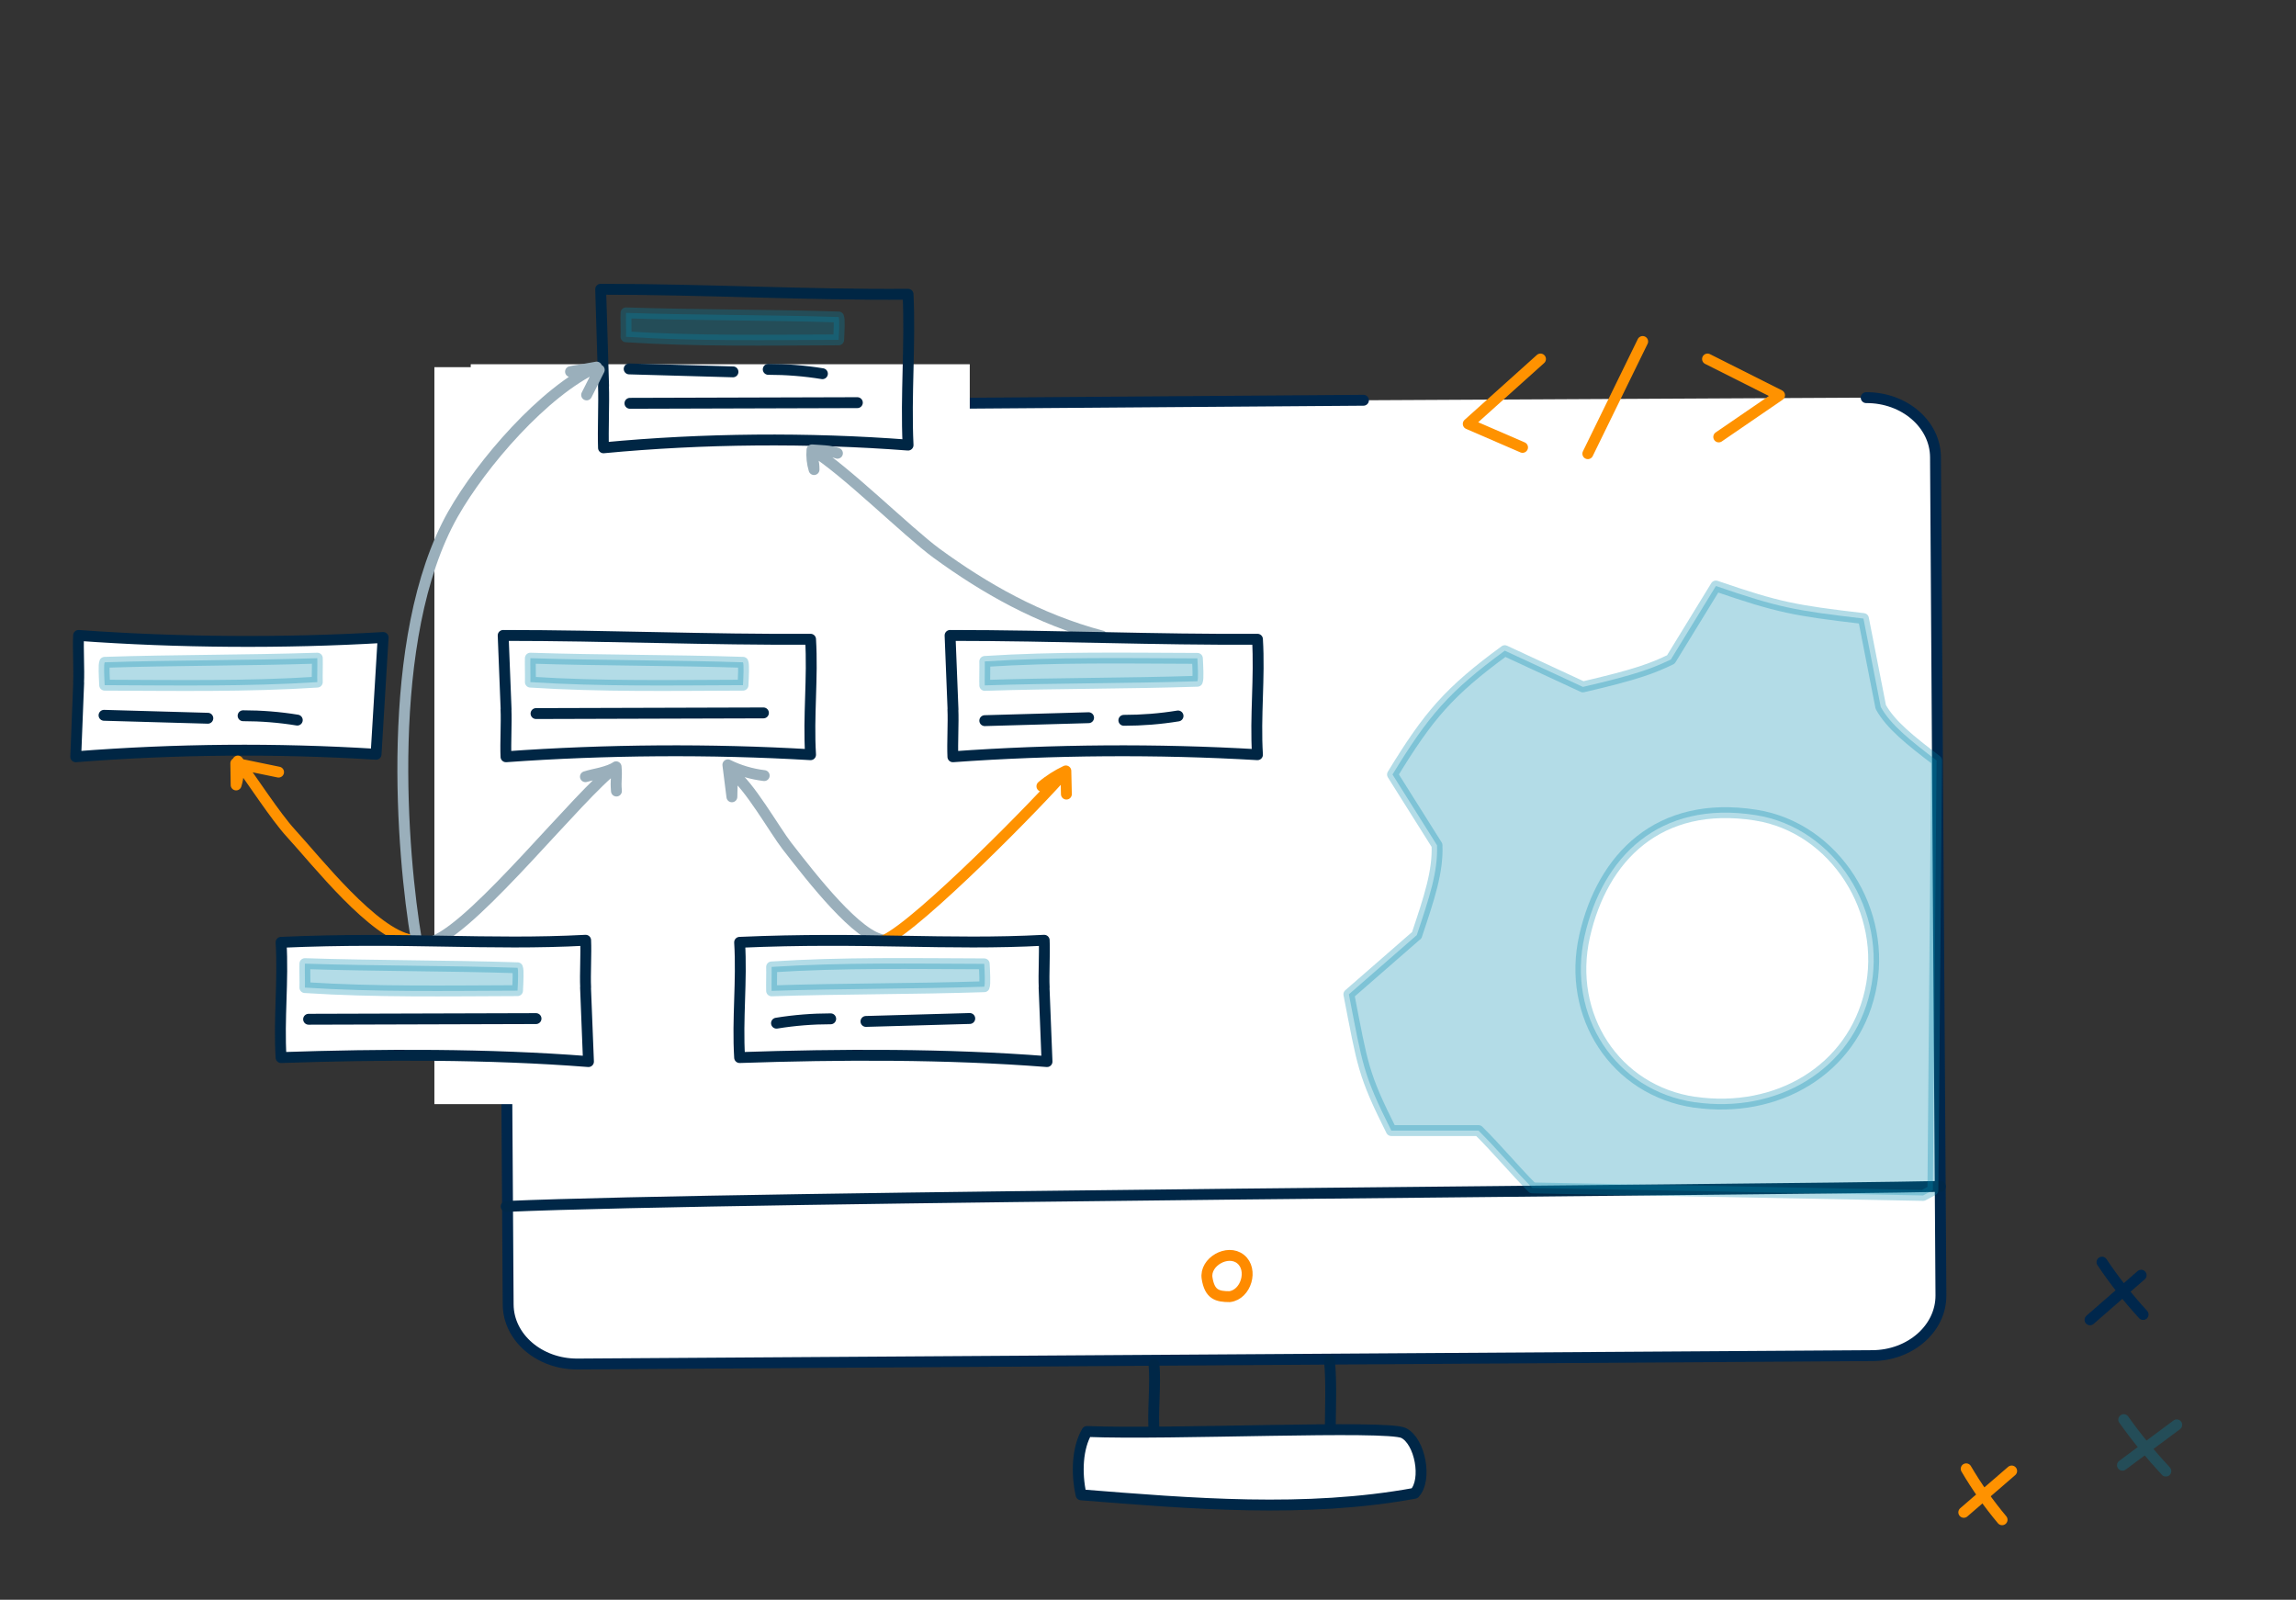 <svg xmlns="http://www.w3.org/2000/svg" id="Ebene_2" data-name="Ebene 2" viewBox="0 0 211 147"><rect x="0" y="0" width="211" height="147" fill="#333333" stroke="none"/><path d="m171.5,36.54c3.5-.02,6.35,2.43,6.37,5.47l.5,77.01c.02,3.05-2.8,5.53-6.3,5.55l-119,.77c-3.5.02-6.35-2.43-6.37-5.47l-.34-52.36-.08-12.28-.08-12.36c-.02-3.05,2.8-5.53,6.3-5.55l72.8-.54" style="fill: #fff; stroke: #00274c; stroke-linecap: round; stroke-linejoin: round;"></path><rect x="39.92" y="33.74" width="10.83" height="67.72" style="fill: #fff;"></rect><rect x="60.78" y="15.96" width="10.83" height="45.86" transform="translate(105.08 -27.31) rotate(90)" style="fill: #fff;"></rect><path d="m106.05,125.37c.18,1.85-.16,4.57.03,6.41" style="fill: none; stroke: #002747; stroke-linecap: round; stroke-linejoin: round;"></path><path d="m122.18,125.03c.19,2.02.08,4.44.07,6.41" style="fill: none; stroke: #002747; stroke-linecap: round; stroke-linejoin: round;"></path><path d="m99.9,131.54c7.63.31,27.57-.62,29.09.14,1.52.75,2.18,4.31,1.01,5.54-9.98,1.83-20.54.95-30.65.14-.46-2.05-.33-4.35.54-5.82Z" style="fill: #fff; stroke: #002747; stroke-linecap: round; stroke-linejoin: round;"></path><path d="m46.52,110.86c21.49-.94,114.83-1.48,131.8-1.84" style="fill: none; stroke: #002747; stroke-linecap: round; stroke-linejoin: round;"></path><path d="m113,119.15c1.51-.18,2.2-2.49,1.01-3.45s-3.32.26-3.08,1.76.94,1.69,2.07,1.69Z" style="fill: none; stroke: #ff8b00; stroke-linecap: round; stroke-linejoin: round;"></path><path d="m141.57,32.99c-2.21,1.99-4.43,3.97-6.64,5.96,1.66.72,3.33,1.44,4.99,2.16" style="fill: none; stroke: #ff9200; stroke-linecap: round; stroke-linejoin: round;"></path><path d="m150.96,31.38c-1.68,3.44-3.36,6.87-5.04,10.31" style="fill: none; stroke: #ff9200; stroke-linecap: round; stroke-linejoin: round;"></path><path d="m156.92,32.99l6.62,3.33c-1.86,1.28-3.73,2.55-5.59,3.83" style="fill: none; stroke: #ff9200; stroke-linecap: round; stroke-linejoin: round;"></path><g><path d="m193.17,115.98c1.14,1.7,2.4,3.31,3.78,4.81" style="fill: none; stroke: #00274c; stroke-linecap: round; stroke-linejoin: round;"></path><path d="m192.07,121.28c1.57-1.37,3.13-2.73,4.7-4.1" style="fill: none; stroke: #00274c; stroke-linecap: round; stroke-linejoin: round;"></path></g><g><path d="m180.69,134.97c.97,1.65,2.07,3.21,3.3,4.68" style="fill: none; stroke: #ff9200; stroke-linecap: round; stroke-linejoin: round;"></path><path d="m180.47,138.97c1.47-1.27,2.93-2.53,4.4-3.8" style="fill: none; stroke: #ff9200; stroke-linecap: round; stroke-linejoin: round;"></path></g><g style="opacity: .3;"><path d="m195.17,130.45c1.18,1.66,2.48,3.24,3.87,4.73" style="fill: none; stroke: #008aae; stroke-linecap: round; stroke-linejoin: round;"></path><path d="m195.05,134.64c1.66-1.24,3.33-2.47,4.99-3.71" style="fill: none; stroke: #008aae; stroke-linecap: round; stroke-linejoin: round;"></path></g><path d="m7.23,62.74c-.09,2.27-.18,4.53-.27,6.8,9.18-.72,18.41-.8,27.6-.23.22-3.58.43-7.15.65-10.73-9.15.54-18.85.47-27.99-.19-.06,1.21.06,3.14,0,4.35Z" style="fill: #fff; stroke: #002644; stroke-linecap: round; stroke-linejoin: round;"></path><path d="m46.51,65.19c-.09-2.27-.18-4.53-.27-6.8,9.7,0,18.89.41,28.25.35.22,3.58-.22,7.03,0,10.61-9.15-.54-18.85-.47-27.99.19-.06-1.21.06-3.14,0-4.35Z" style="fill: none; stroke: #002644; stroke-linecap: round; stroke-linejoin: round;"></path><path d="m55.47,35.46c-.09-2.96-.18-5.92-.27-8.88,9.7,0,18.89.53,28.25.46.22,4.67-.22,9.19,0,13.86-9.15-.7-18.85-.62-27.99.25-.06-1.58.06-4.1,0-5.69Z" style="fill: none; stroke: #002644; stroke-linecap: round; stroke-linejoin: round;"></path><path d="m48.74,62.67c.02-.4-.02-1.8,0-2.19,6.37.21,13.16.17,19.54.38.1.22.04,1.33,0,2.1-6.47.02-13.06.14-19.54-.28Z" style="fill: #008aae; opacity: .3; stroke: #008aae; stroke-linecap: round; stroke-linejoin: round;"></path><path d="m57.53,30.94c.02-.4-.02-1.8,0-2.19,6.37.21,13.16.17,19.54.38.1.22.04,1.33,0,2.1-6.47.02-13.06.14-19.54-.28Z" style="fill: #008aae; opacity: .3; stroke: #008aae; stroke-linecap: round; stroke-linejoin: round;"></path><path d="m29.16,62.67c-.02-.4.02-1.8,0-2.19-6.37.21-13.16.17-19.54.38-.1.22-.04,1.33,0,2.1,6.47.02,13.06.14,19.54-.28Z" style="fill: #008aae; opacity: .3; stroke: #008aae; stroke-linecap: round; stroke-linejoin: round;"></path><path d="m37.81,86.39c-3.49-.59-8.66-7.19-11.08-9.83-1.39-1.51-3.64-4.99-4.87-6.63.11.73.06,1.49-.16,2.2-.01-.66-.02-1.33-.03-1.99,1.31.27,2.62.54,3.93.81" style="fill: none; stroke: #ff9200; stroke-linecap: round; stroke-linejoin: round;"></path><path d="m39.92,86.46c4.06-1.7,13.19-13.35,16.7-16-.7.53-1.91.61-2.82.91.76-.23,2.17-.44,2.82-.91.09,1.06-.06,1.17.03,2.23" style="fill: none; stroke: #9aafbb; stroke-linecap: round; stroke-linejoin: round;"></path><path d="m81.3,86.39c-2.44-.2-6.69-5.71-8.98-8.65-1.08-1.38-3.54-5.71-5.01-6.67-.02.72-.04,1.44-.05,2.15-.12-.98-.25-1.96-.37-2.94,1.05.52,2.18.85,3.34.99" style="fill: none; stroke: #9aafbb; stroke-linecap: round; stroke-linejoin: round;"></path><path d="m81.3,86.39c3.17-1.46,14.4-12.88,16.65-15.55-.87.46-1.44.77-2.2,1.41.67-.56,1.41-1.04,2.2-1.41.02.71.03,1.42.05,2.13" style="fill: none; stroke: #ff9200; stroke-linecap: round; stroke-linejoin: round;"></path><path d="m101.26,58.44c-5.81-1.54-10.76-4.37-15.19-7.6-2.64-1.93-8.62-7.85-11.45-9.5-.05.61.01,1.22.19,1.81.01-.75-.2-1.05-.19-1.81.75.06,1.62.05,2.34.31" style="fill: none; stroke: #9aafbb; stroke-linecap: round; stroke-linejoin: round;"></path><path d="m38.27,86.39c-1.31-7.68-3.06-27.81,3.36-39.15,2.65-4.67,8.33-11.25,13.2-13.51-.8.14-1.6.28-2.4.42.86-.19,1.76-.25,2.64-.16-.39.77-.77,1.53-1.16,2.3" style="fill: none; stroke: #9aafbb; stroke-linecap: round; stroke-linejoin: round;"></path><path d="m53.81,90.75l.27,6.8c-9.18-.72-19.09-.68-28.25-.37-.22-3.58.22-7.01,0-10.59,11.59-.51,18.95.29,27.99-.19.06,1.21-.06,3.14,0,4.35Z" style="fill: #fff; stroke: #002644; stroke-linecap: round; stroke-linejoin: round;"></path><path d="m95.95,90.75l.27,6.8c-9.18-.72-19.09-.68-28.25-.37-.22-3.58.22-7.01,0-10.59,11.59-.51,18.95.29,27.99-.19.06,1.21-.06,3.14,0,4.35Z" style="fill: #fff; stroke: #002644; stroke-linecap: round; stroke-linejoin: round;"></path><path d="m28.02,90.74c.02-.4-.02-1.8,0-2.19,6.37.21,13.16.17,19.54.38.1.22.04,1.33,0,2.1-6.47.02-13.06.14-19.54-.28Z" style="fill: #008aae; opacity: .3; stroke: #008aae; stroke-linecap: round; stroke-linejoin: round;"></path><path d="m70.91,88.86c.02.4-.02,1.8,0,2.19,6.37-.21,13.16-.17,19.54-.38.1-.22.04-1.33,0-2.1-6.47-.02-13.06-.14-19.54.28Z" style="fill: #008aae; opacity: .3; stroke: #008aae; stroke-linecap: round; stroke-linejoin: round;"></path><path d="m71.36,94.02c1.65-.27,3.32-.4,4.98-.4" style="fill: none; stroke: #002644; stroke-linecap: round; stroke-linejoin: round;"></path><path d="m79.58,93.86c3.18-.09,6.36-.18,9.54-.27" style="fill: none; stroke: #002644; stroke-linecap: round; stroke-linejoin: round;"></path><path d="m27.32,66.17c-1.65-.27-3.32-.4-4.98-.4" style="fill: none; stroke: #002644; stroke-linecap: round; stroke-linejoin: round;"></path><path d="m19.1,66c-3.18-.09-6.36-.18-9.54-.27" style="fill: none; stroke: #002644; stroke-linecap: round; stroke-linejoin: round;"></path><path d="m75.58,34.34c-1.65-.27-3.32-.4-4.98-.4" style="fill: none; stroke: #002644; stroke-linecap: round; stroke-linejoin: round;"></path><path d="m67.36,34.17c-3.18-.09-6.36-.18-9.54-.27" style="fill: none; stroke: #002644; stroke-linecap: round; stroke-linejoin: round;"></path><path d="m28.36,93.66c6.97-.02,13.93-.04,20.9-.06" style="fill: none; stroke: #002644; stroke-linecap: round; stroke-linejoin: round;"></path><path d="m49.26,65.57c6.97-.02,13.93-.04,20.9-.06" style="fill: none; stroke: #002644; stroke-linecap: round; stroke-linejoin: round;"></path><path d="m57.89,37.06c6.97-.02,13.93-.04,20.9-.06" style="fill: none; stroke: #002644; stroke-linecap: round; stroke-linejoin: round;"></path><path d="m87.58,65.19c-.09-2.27-.18-4.53-.27-6.8,9.7,0,18.89.41,28.25.35.22,3.58-.22,7.03,0,10.61-9.15-.54-18.85-.47-27.99.19-.06-1.21.06-3.14,0-4.35Z" style="fill: none; stroke: #002644; stroke-linecap: round; stroke-linejoin: round;"></path><path d="m90.5,60.79c.02.4-.02,1.8,0,2.19,6.37-.21,13.16-.17,19.54-.38.1-.22.04-1.33,0-2.1-6.47-.02-13.06-.14-19.54.28Z" style="fill: #008aae; opacity: .3; stroke: #008aae; stroke-linecap: round; stroke-linejoin: round;"></path><path d="m108.26,65.79c-1.65.27-3.32.4-4.98.4" style="fill: none; stroke: #002644; stroke-linecap: round; stroke-linejoin: round;"></path><path d="m100.04,65.95c-3.18.09-6.36.18-9.54.27" style="fill: none; stroke: #002644; stroke-linecap: round; stroke-linejoin: round;"></path><path d="m130.2,85.93c1.15-3.43,1.96-5.85,1.86-8.26l-4.09-6.5c3.31-5.43,5.21-7.64,10.32-11.38l7.18,3.33c4.98-1.15,6.47-1.74,8.08-2.52l4.14-6.75c5.78,1.98,7.18,2.24,13.56,2.99l1.59,8.12c.91,1.65,2.73,3.09,5.13,4.92l-.34,39.49-.9.48-35.91-.69c-1.7-1.71-3.22-3.56-4.95-5.27h-8.01c-2.61-5.2-2.63-6-3.9-12.52l6.23-5.43h.01Zm25.56,15.35h-.01c7.52,1.09,14.49-2.93,16.12-10.19,1.64-7.26-3.18-15.04-10.53-16.19-8.9-1.4-14.08,3.87-15.72,11.13-1.64,7.26,2.78,14.19,10.14,15.26Z" style="fill: #008aae; opacity: .3; stroke: #008aae; stroke-linecap: round; stroke-linejoin: round;"></path></svg>